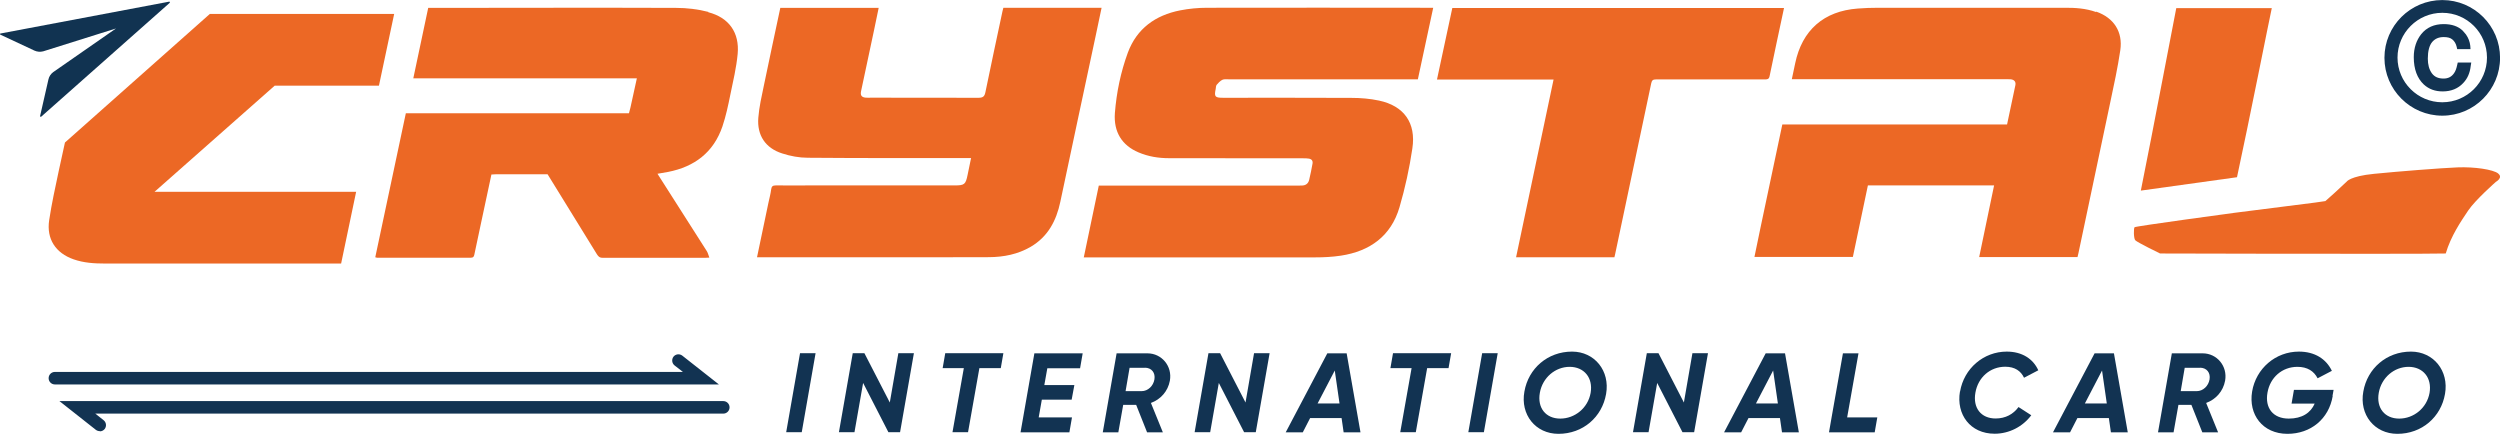 <?xml version="1.0" encoding="UTF-8"?>
<svg id="Layer_1" xmlns="http://www.w3.org/2000/svg" viewBox="0 0 231.37 40.15">
  <defs>
    <style>
      .cls-1 {
        fill: #113351;
      }

      .cls-2 {
        fill: #ec6825;
      }

      .cls-3 {
        stroke: #123352;
        stroke-miterlimit: 10;
        stroke-width: .15px;
      }

      .cls-3, .cls-4 {
        fill: #123352;
      }
    </style>
  </defs>
  <path class="cls-2" d="M65.55,1.1c-.96-.25-1.99-.37-2.99-.37-7.5-.03-14.99,0-22.48,0h-.45c-.46,2.18-.92,4.35-1.38,6.52h20.69s-.43,1.97-.59,2.69c-.04.17-.14.54-.14.54h-20.65c-.95,4.44-1.89,8.89-2.83,13.33.08.02.13.04.16.04h8.69c.22,0,.28-.1.32-.29.2-.98.41-1.94.62-2.92.32-1.49.64-2.99.96-4.49.13-.01.25-.02.37-.02h4.83s.68,1.1.92,1.49c1.22,1.97,2.44,3.94,3.65,5.92.14.22.27.33.55.32,3.13-.01,6.27,0,9.4,0,.11,0,.23-.01.45-.02-.09-.23-.13-.43-.23-.59-1.44-2.27-2.88-4.53-4.33-6.79-.07-.11-.14-.23-.24-.38.37-.07.68-.11.98-.17,2.45-.48,4.21-1.81,5.03-4.21.32-.95.53-1.94.73-2.93.26-1.25.56-2.51.68-3.78.18-1.97-.8-3.36-2.72-3.86v-.02Z"/>
  <path class="cls-2" d="M193.98,1.11c-.96-.34-1.94-.4-2.94-.39h-17.22c-.63,0-1.26.02-1.88.07-3.15.23-5.16,2-5.8,5.07-.1.49-.2.98-.31,1.47h19.96c.1,0,.21,0,.31.01.32.04.48.23.42.54-.25,1.21-.51,2.43-.77,3.64h-20.8c-.66,3.14-1.33,6.27-1.99,9.41-.2.95-.39,1.89-.59,2.85h9.11c.47-2.21.93-4.41,1.39-6.62h11.68c-.47,2.23-.92,4.42-1.38,6.63h9.1c.03-.13.06-.26.09-.38.99-4.66,1.97-9.32,2.95-13.98.34-1.59.68-3.17.92-4.78.25-1.71-.6-3-2.22-3.57l-.03.03Z"/>
  <path class="cls-2" d="M100.3,23.83c.47-2.23.92-4.41,1.39-6.65h18.31c.17,0,.34,0,.51-.01.34-.01.57-.19.65-.52.12-.5.22-1,.31-1.5.05-.27-.08-.43-.34-.47-.17-.03-.34-.03-.51-.03-4.14,0-8.28,0-12.42-.01-.98,0-1.93-.15-2.84-.54-1.51-.64-2.31-1.87-2.18-3.64.15-1.91.54-3.79,1.2-5.59.83-2.23,2.55-3.46,4.84-3.91.82-.16,1.66-.24,2.5-.24,6.85-.02,13.7,0,20.56,0h.36c-.48,2.21-.94,4.39-1.42,6.62h-17.52c-.2,0-.42-.03-.58.05-.2.1-.37.28-.52.46-.07.09-.07.25-.09.38-.15.72-.07.82.68.82,3.96,0,7.91-.01,11.87.01.86,0,1.73.07,2.57.25,2.3.49,3.44,2.06,3.08,4.43-.27,1.83-.67,3.66-1.19,5.44-.78,2.66-2.73,4.07-5.42,4.48-.79.12-1.59.16-2.39.16-6.97.01-13.94,0-20.91,0h-.51v.02Z"/>
  <path class="cls-2" d="M165.11.73c-.45,2.13-.91,4.23-1.34,6.33-.06.28-.22.29-.45.29h-10.06c-.28,0-.38.08-.44.35-1.11,5.29-2.23,10.57-3.35,15.86-.02.08-.04.15-.06.25h-9.1c1.16-5.47,2.31-10.93,3.47-16.45h-10.79c.48-2.24.95-4.42,1.42-6.62h30.7Z"/>
  <path class="cls-2" d="M72.21.73h9.11c-.15.7-.28,1.39-.43,2.07-.4,1.88-.8,3.76-1.2,5.64-.08.39.05.57.45.6.17.01.34,0,.51,0,3.3,0,6.6,0,9.9.01.43,0,.57-.13.65-.53.51-2.5,1.05-4.99,1.58-7.49.02-.1.05-.2.08-.31h9.09c-.18.88-.36,1.75-.55,2.61-1.09,5.12-2.19,10.23-3.27,15.35-.37,1.75-1.15,3.23-2.74,4.16-1.18.69-2.49.95-3.84.96-4.28.02-8.57.01-12.85.01h-8.64c.36-1.71.71-3.39,1.06-5.06.09-.41.2-.82.25-1.23.04-.28.15-.36.43-.36,1.13.01,2.25,0,3.38,0h13.17c.91,0,1.02-.09,1.2-.98.1-.5.2-1,.32-1.55h-.48c-4.87,0-9.75.01-14.62-.03-.8,0-1.62-.15-2.38-.4-1.55-.49-2.34-1.68-2.21-3.3.08-1.01.31-2.01.52-3.01.49-2.38,1.01-4.76,1.52-7.18v.02Z"/>
  <path class="cls-2" d="M14.27,17.75h18.69l-1.39,6.64H9.72c-.99,0-1.97-.06-2.91-.39-1.66-.58-2.52-1.88-2.26-3.62.23-1.54.57-3.06.89-4.58.2-.92.38-1.78.57-2.61L19.42,1.29h17.06l-1.41,6.64h-9.65l-11.14,9.84v-.02Z"/>
  <path class="cls-1" d="M10.77,2.61l-5.84,4.06c-.23.17-.39.41-.45.69l-.77,3.38c0,.06.05.09.1.06L15.72.25s0-.11-.05-.1L.05,3.1c-.06,0-.07.09-.01.11l3.14,1.47c.26.12.55.14.82.07l6.78-2.13h-.01Z"/>
  <path class="cls-2" d="M207.03,16.4c1.07-4.93,3.03-14.81,3.22-15.65h-8.84c-.17.8-2.17,11.41-3.28,16.89l8.91-1.24h-.01Z"/>
  <path class="cls-2" d="M231.21,16.06c-.47-.38-2.24-.63-3.76-.57-1.51.06-5.55.38-7.76.6-2.21.22-2.52.73-2.52.73l-1.12,1.04-.84.75-.97.14-7.48.95s-9.12,1.23-9.21,1.33-.09,1.01.06,1.2c.16.19,2.3,1.23,2.3,1.23,0,0,4.06.01,9,.02,7.11.01,16.06.02,17.44-.02.47-1.61,1.42-3,2.08-3.98s2.56-2.65,2.56-2.65c0,0,.69-.38.22-.76h0Z"/>
  <path class="cls-4" d="M75.48,32.69l-1.28,7.31h-1.44l1.28-7.31h1.44Z"/>
  <path class="cls-4" d="M78.91,32.69h1.09l2.35,4.56.79-4.56h1.44l-1.28,7.31h-1.08l-2.34-4.56-.8,4.56h-1.44l1.28-7.31h0Z"/>
  <path class="cls-4" d="M92.61,34.07h-1.97l-1.05,5.93h-1.44l1.05-5.93h-1.96l.24-1.38h5.38l-.24,1.38h0Z"/>
  <path class="cls-4" d="M96.93,34.07l-.28,1.57h2.78l-.25,1.35h-2.76l-.29,1.64h3.08l-.24,1.38h-4.52l1.28-7.31h4.47l-.24,1.38h-3.03Z"/>
  <path class="cls-4" d="M106.51,37.28l1.11,2.73h-1.46l-1.01-2.54h-1.2l-.45,2.54h-1.44l1.28-7.31h2.85c1.33,0,2.32,1.19,2.08,2.53-.18.98-.85,1.73-1.75,2.06h-.01ZM105.95,34.04h-1.41l-.37,2.16h1.48c.59,0,1.09-.48,1.19-1.09.1-.61-.26-1.08-.89-1.08h0Z"/>
  <path class="cls-4" d="M111.83,32.69h1.09l2.35,4.56.79-4.56h1.44l-1.28,7.31h-1.08l-2.34-4.56-.8,4.56h-1.44l1.28-7.31h0Z"/>
  <path class="cls-4" d="M124.17,38.69h-2.92l-.68,1.32h-1.58l3.85-7.31h1.79l1.28,7.31h-1.56l-.19-1.32h.01ZM123.97,37.34l-.44-3.05-1.59,3.05h2.03Z"/>
  <path class="cls-4" d="M134.05,34.07h-1.97l-1.05,5.93h-1.44l1.05-5.93h-1.96l.24-1.38h5.38l-.24,1.38h0Z"/>
  <path class="cls-4" d="M138.61,32.69l-1.28,7.31h-1.44l1.28-7.31h1.44Z"/>
  <path class="cls-4" d="M141.08,36.24c.37-2.14,2.15-3.7,4.41-3.7,2.09,0,3.53,1.79,3.15,3.92-.37,2.14-2.14,3.69-4.41,3.69-2.12,0-3.54-1.78-3.15-3.91ZM147.21,36.36c.24-1.4-.61-2.41-1.94-2.41s-2.51.99-2.76,2.4c-.25,1.4.55,2.39,1.89,2.39s2.56-.97,2.81-2.38Z"/>
  <path class="cls-4" d="M152.4,32.69h1.09l2.35,4.56.79-4.56h1.44l-1.28,7.31h-1.08l-2.34-4.56-.8,4.56h-1.44l1.28-7.31h0Z"/>
  <path class="cls-4" d="M164.74,38.69h-2.92l-.68,1.32h-1.58l3.85-7.31h1.79l1.28,7.31h-1.56l-.19-1.32h0ZM164.54,37.34l-.44-3.05-1.59,3.05h2.03Z"/>
  <path class="cls-4" d="M173.74,38.63l-.24,1.38h-4.23l.24-1.38,1.05-5.93h1.44l-1.05,5.93h2.79Z"/>
  <path class="cls-4" d="M181.4,36.24c.36-2.14,2.18-3.7,4.32-3.7,1.43,0,2.45.68,2.92,1.73l-1.32.69c-.29-.62-.84-1.02-1.74-1.02-1.4,0-2.52.99-2.76,2.4-.25,1.41.52,2.39,1.87,2.39.92,0,1.64-.4,2.12-1.06l1.18.76c-.78,1.05-2.04,1.71-3.39,1.71-2.26,0-3.57-1.79-3.21-3.91h.01Z"/>
  <path class="cls-4" d="M195.18,38.69h-2.92l-.68,1.32h-1.58l3.85-7.31h1.79l1.28,7.31h-1.56l-.19-1.32h0ZM194.98,37.34l-.44-3.05-1.59,3.05h2.03Z"/>
  <path class="cls-4" d="M204.17,37.28l1.11,2.73h-1.46l-1.01-2.54h-1.2l-.45,2.54h-1.44l1.28-7.31h2.85c1.33,0,2.32,1.19,2.08,2.53-.18.98-.85,1.73-1.75,2.06h-.01ZM203.6,34.04h-1.41l-.37,2.16h1.48c.59,0,1.09-.48,1.19-1.09s-.26-1.08-.89-1.08h0Z"/>
  <path class="cls-4" d="M215.89,36.64c-.36,2.15-2.05,3.51-4.19,3.51-2.3,0-3.63-1.79-3.27-3.92.36-2.13,2.17-3.69,4.33-3.69,1.47,0,2.52.68,3.05,1.78l-1.32.69c-.34-.66-.94-1.06-1.87-1.06-1.41,0-2.53.98-2.77,2.39-.25,1.41.51,2.4,1.97,2.4,1.23,0,2.03-.53,2.4-1.39h-2.14l.22-1.27h3.67l-.1.56h.02Z"/>
  <path class="cls-4" d="M218.72,36.24c.37-2.14,2.15-3.7,4.41-3.7,2.09,0,3.53,1.79,3.15,3.92-.37,2.14-2.14,3.69-4.41,3.69-2.12,0-3.54-1.78-3.15-3.91ZM224.85,36.36c.24-1.4-.61-2.41-1.94-2.41s-2.51.99-2.76,2.4c-.25,1.4.55,2.39,1.89,2.39s2.56-.97,2.81-2.38Z"/>
  <path class="cls-4" d="M66.52,35.58H5.08c-.32,0-.58-.26-.58-.58s.26-.58.58-.58h58.12l-.77-.6c-.25-.2-.29-.56-.1-.81.2-.25.56-.29.81-.1l3.38,2.66h0Z"/>
  <path class="cls-4" d="M9.23,39.9c-.13,0-.25-.04-.36-.12l-3.37-2.66h61.44c.32,0,.58.26.58.58s-.26.58-.58.58H8.82l.77.61c.25.2.29.56.1.81-.11.14-.28.22-.45.22v-.02Z"/>
  <g>
    <path class="cls-3" d="M226.03.08c-2.91,0-5.28,2.36-5.28,5.27s2.37,5.28,5.28,5.28,5.27-2.37,5.27-5.28S228.94.08,226.03.08ZM226.03,9.54c-2.33,0-4.22-1.89-4.22-4.21s1.89-4.22,4.22-4.22,4.21,1.89,4.21,4.22-1.89,4.21-4.21,4.21Z"/>
    <path class="cls-4" d="M228.71,5.79l-.05.31c-.07.64-.29,1.16-.69,1.58-.47.51-1.11.78-1.9.78-.71,0-1.28-.21-1.75-.64-.61-.57-.93-1.42-.93-2.53,0-.84.24-1.56.69-2.13.5-.62,1.2-.93,2.08-.93.74,0,1.34.2,1.76.61l.3.35c.23.33.36.68.4,1.05l.02.31h-1.23l-.05-.22c-.07-.29-.2-.51-.39-.67-.18-.16-.45-.23-.81-.23-.44,0-.79.14-1.06.45-.27.32-.41.85-.41,1.54,0,.56.12,1.01.38,1.37.25.33.59.48,1.08.48.42,0,.74-.16.97-.5.13-.18.22-.43.29-.76l.05-.22h1.25Z"/>
  </g>
</svg>